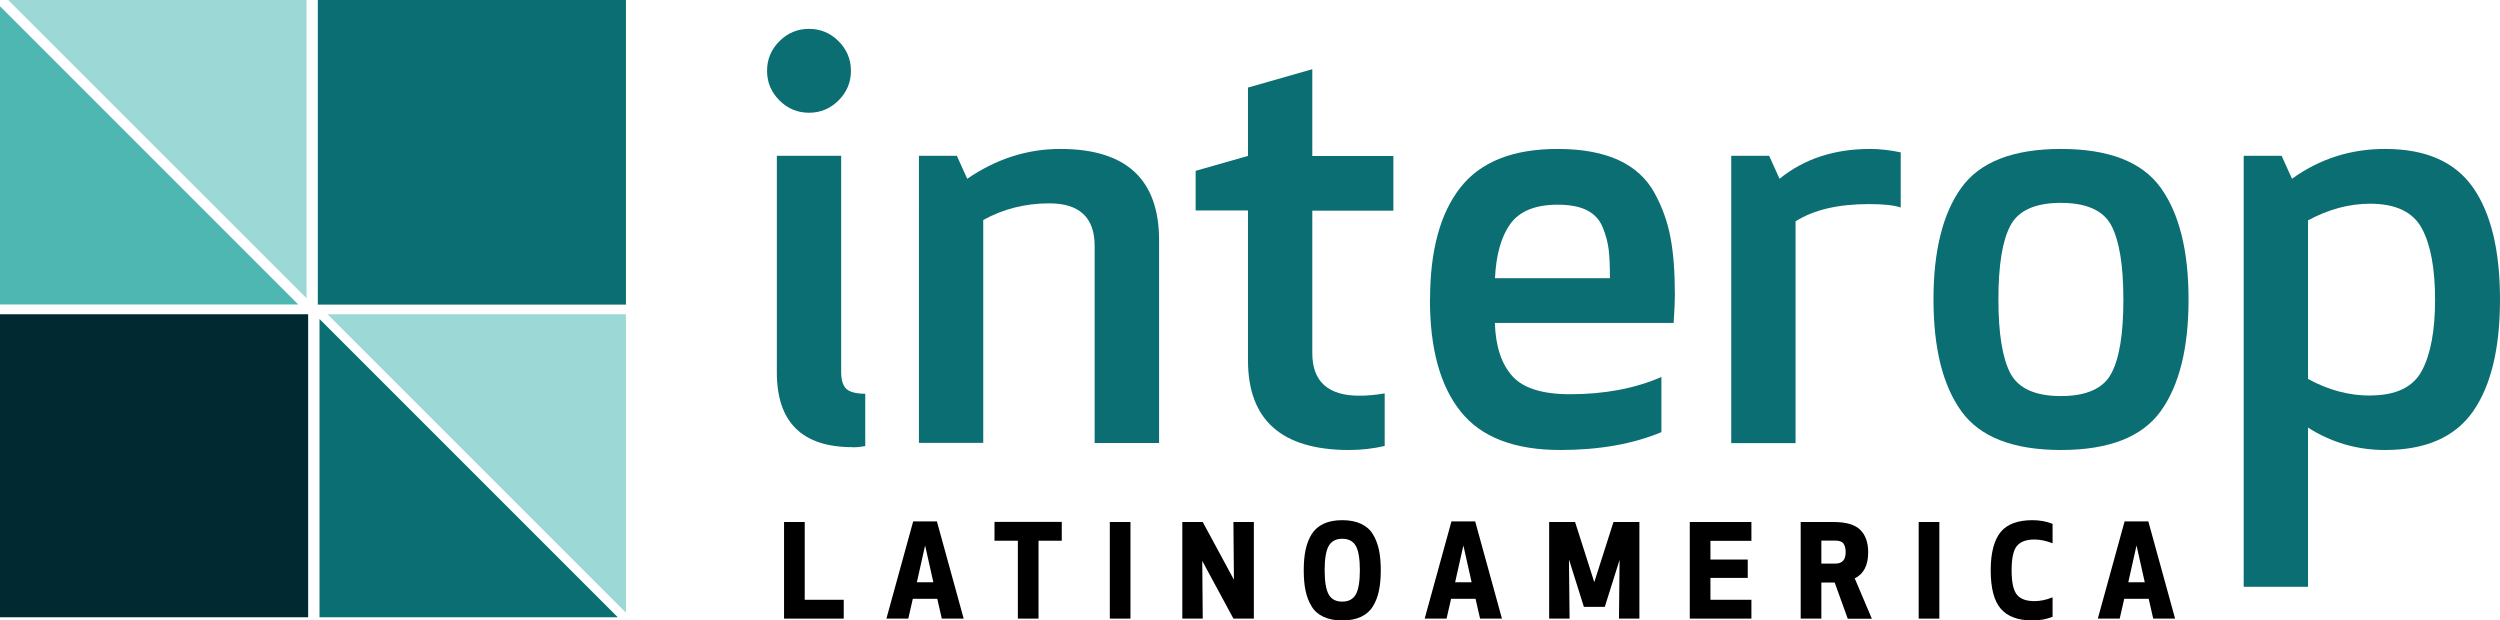 <svg xmlns="http://www.w3.org/2000/svg" id="Layer_2" data-name="Layer 2" viewBox="0 0 204.45 50.74"><g id="Layer_1-2" data-name="Layer 1"><g id="Layer_1-2" data-name="Layer 1-2"><g><polygon points="26.13 26.09 26.13 50.48 50.52 50.48 26.13 26.09" style="fill: #0a6e73;"></polygon><polygon points="0 .51 0 24.9 24.39 24.9 0 .51" style="fill: #4eb7b2;"></polygon><polygon points="25.07 24.39 25.07 0 .67 0 25.07 24.39" style="fill: #9cd8d5;"></polygon><polygon points="51.19 50.1 51.19 25.7 26.79 25.7 51.19 50.1" style="fill: #9cd8d5;"></polygon><rect x="25.99" width="25.2" height="24.91" style="fill: #0a6e73;"></rect><rect y="25.7" width="25.2" height="24.78" style="fill: #002931;"></rect></g><g><path d="M63.74,8.21c-.67-.67-1.01-1.48-1.01-2.42s.34-1.75,1.01-2.42c.67-.67,1.48-1.01,2.42-1.01s1.75.34,2.42,1.01c.67.67,1.01,1.48,1.01,2.42s-.34,1.75-1.01,2.42-1.48,1.01-2.42,1.01-1.75-.34-2.42-1.01ZM69.73,36.57c-4.13,0-6.2-2.04-6.2-6.11V12.74h5.26v17.67c0,.66.14,1.12.42,1.39.28.26.8.4,1.55.4v4.28c-.31.06-.66.1-1.03.1h0Z" style="fill: #0a6e73;"></path><path d="M94.78,36.23h-5.26v-16.12c0-2.32-1.24-3.48-3.71-3.48-1.97,0-3.77.46-5.4,1.36v18.23h-5.26V12.74h3.1l.85,1.88c2.38-1.63,4.92-2.44,7.61-2.44,5.39,0,8.08,2.49,8.08,7.47v16.59h0Z" style="fill: #0a6e73;"></path><path d="M113.24,32.15v4.32c-.94.22-1.91.33-2.91.33-5.51,0-8.27-2.44-8.27-7.33v-12.26h-4.28v-3.24l4.28-1.22v-5.59l5.26-1.5v7.1h6.63v4.47h-6.63v11.65c0,2.32,1.29,3.48,3.85,3.48.62,0,1.32-.06,2.07-.19h0Z" style="fill: #0a6e73;"></path><path d="M116.95,24.49c0-3.98.82-7.03,2.47-9.14,1.65-2.11,4.3-3.17,7.96-3.17,2.01,0,3.66.31,4.98.91,1.32.61,2.29,1.5,2.94,2.68s1.08,2.4,1.32,3.69.35,2.83.35,4.65c0,.53-.03,1.3-.1,2.3h-14.62c.06,1.91.54,3.36,1.43,4.35s2.47,1.48,4.72,1.48c2.82,0,5.31-.47,7.47-1.41v4.51c-2.32.97-5.08,1.46-8.27,1.46-3.76,0-6.48-1.05-8.15-3.15-1.68-2.1-2.51-5.15-2.51-9.16h0ZM127.39,16.74c-1.82,0-3.1.52-3.86,1.55-.75,1.03-1.18,2.52-1.27,4.46h9.4c0-.97-.03-1.75-.1-2.33s-.23-1.19-.49-1.83c-.26-.64-.71-1.11-1.32-1.41s-1.4-.44-2.37-.44h0Z" style="fill: #0a6e73;"></path><path d="M155.44,12.46v4.51c-.56-.19-1.43-.28-2.58-.28-2.54,0-4.54.47-6.02,1.41v18.14h-5.26V12.74h3.1l.85,1.88c2.01-1.63,4.48-2.44,7.42-2.44.78,0,1.61.1,2.49.28h0Z" style="fill: #0a6e73;"></path><path d="M176.7,33.63c-1.52,2.11-4.24,3.17-8.15,3.17s-6.63-1.06-8.15-3.17c-1.52-2.11-2.28-5.16-2.28-9.14s.76-7.03,2.28-9.14c1.52-2.11,4.24-3.17,8.15-3.17s6.63,1.06,8.15,3.17,2.28,5.16,2.28,9.14-.76,7.03-2.28,9.14ZM164.41,30.53c.66,1.24,2.04,1.86,4.13,1.86s3.48-.62,4.13-1.86c.66-1.24.98-3.25.98-6.04s-.33-4.8-.98-6.04-2.04-1.86-4.13-1.86-3.48.62-4.13,1.86c-.66,1.24-.98,3.25-.98,6.04s.33,4.8.98,6.04Z" style="fill: #0a6e73;"></path><path d="M195.05,36.8c-2.29,0-4.38-.61-6.3-1.83v13.02h-5.26V12.74h3.1l.85,1.88c2.26-1.63,4.79-2.44,7.61-2.44,3.32,0,5.72,1.05,7.19,3.15,1.47,2.1,2.21,5.15,2.21,9.16s-.74,7.06-2.21,9.16c-1.47,2.1-3.87,3.15-7.19,3.15h0ZM193.83,32.34c2.1,0,3.51-.67,4.23-2.02s1.08-3.29,1.08-5.82-.36-4.48-1.08-5.82-2.13-2.02-4.23-2.02c-1.72,0-3.41.46-5.08,1.36v12.97c1.66.91,3.35,1.36,5.08,1.36h0Z" style="fill: #0a6e73;"></path></g><g><path d="M65.81,42.68v6.37h3.19v1.54h-4.88v-7.9h1.69Z"></path><path d="M74.28,50.59h-1.79l2.19-7.95h1.94l2.19,7.95h-1.79l-.37-1.62h-2l-.37,1.62h0ZM75.65,44.63l-.67,2.99h1.35l-.67-2.99Z"></path><path d="M86.84,44.22h-1.91v6.37h-1.69v-6.37h-1.91v-1.54h5.5v1.54h0Z"></path><path d="M92.45,50.59h-1.69v-7.9h1.69v7.9h0Z"></path><path d="M102.54,50.59h-1.67l-2.55-4.72.04,4.72h-1.67v-7.9h1.67l2.55,4.72-.04-4.72h1.67v7.9h0Z"></path><path d="M111.31,50.44c-.42.2-.94.3-1.54.3s-1.12-.1-1.54-.3-.75-.48-.97-.86c-.23-.37-.39-.8-.49-1.27-.1-.47-.15-1.03-.15-1.67s.05-1.2.15-1.67.26-.9.49-1.27c.23-.37.55-.66.97-.86.42-.2.94-.3,1.54-.3s1.12.1,1.54.3c.42.2.75.48.97.86.23.38.39.8.49,1.27.1.47.15,1.03.15,1.67s-.05,1.2-.15,1.67-.26.9-.49,1.27c-.23.38-.55.66-.97.86ZM110.88,44.65c-.22-.39-.59-.59-1.11-.59s-.89.2-1.11.59-.33,1.06-.33,1.98.11,1.59.33,1.98c.22.4.59.59,1.11.59s.89-.2,1.11-.59.33-1.06.33-1.98-.11-1.59-.33-1.98Z"></path><path d="M118.3,50.59h-1.79l2.19-7.95h1.94l2.19,7.95h-1.79l-.37-1.62h-2l-.37,1.62h0ZM119.67,44.63l-.67,2.99h1.35l-.67-2.99Z"></path><path d="M132.46,45.75l-1.22,3.88h-1.71l-1.22-3.88.05,4.84h-1.67v-7.9h2.12l1.57,4.92,1.57-4.92h2.12v7.9h-1.67l.05-4.84h0Z"></path><path d="M142.93,45.75v1.51h-3.05v1.79h3.35v1.54h-5.04v-7.9h5.04v1.54h-3.35v1.53h3.05Z"></path><path d="M148.95,47.63v2.96h-1.69v-7.9h2.69c1.02,0,1.74.21,2.18.64.43.42.65,1.04.65,1.84,0,1.06-.37,1.77-1.1,2.13l1.4,3.3h-1.97l-1.07-2.96h-1.09ZM148.95,44.22v1.87h1.15c.56,0,.84-.31.84-.94,0-.28-.06-.51-.17-.68s-.34-.26-.67-.26h-1.15Z"></path><path d="M158.6,50.59h-1.69v-7.9h1.69v7.9h0Z"></path><path d="M162.8,46.64c0-1.46.29-2.51.83-3.15s1.41-.95,2.58-.95c.6,0,1.15.1,1.65.3v1.59c-.51-.2-1.01-.31-1.48-.31-.67,0-1.15.18-1.44.53s-.43,1.02-.43,1.99.14,1.63.43,1.99.77.53,1.44.53c.47,0,.96-.1,1.48-.31v1.59c-.49.2-1.04.3-1.65.3-1.17,0-2.03-.32-2.58-.95s-.83-1.68-.83-3.15h0s0,0,0,0Z"></path><path d="M173.35,50.59h-1.79l2.19-7.95h1.94l2.19,7.95h-1.79l-.37-1.62h-2l-.37,1.62h0ZM174.72,44.63l-.67,2.99h1.35l-.67-2.99h0Z"></path></g></g></g></svg>